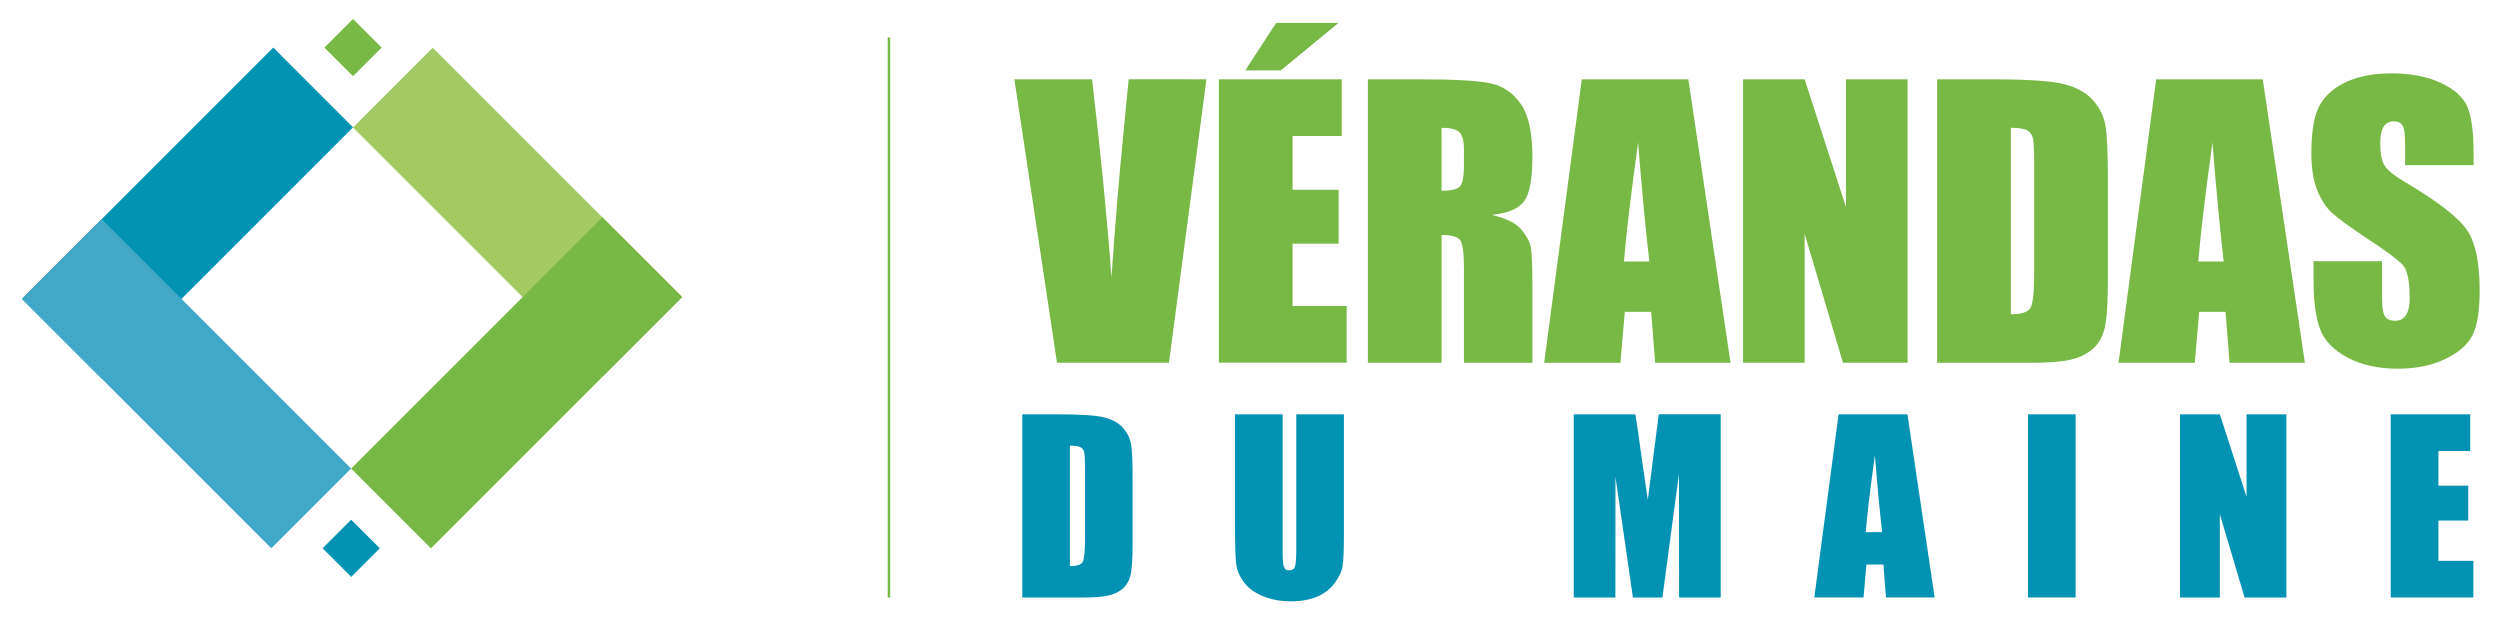 <svg xmlns="http://www.w3.org/2000/svg" xmlns:xlink="http://www.w3.org/1999/xlink" id="Calque_1" x="0px" y="0px" viewBox="0 0 1000 255.17" style="enable-background:new 0 0 1000 255.17;" xml:space="preserve"><style type="text/css">	.st0{fill:#78B946;}	.st1{fill:#0292B3;}	.st2{fill:#A4CA61;}	.st3{fill:#41A9C7;}	.st4{fill:none;stroke:#78B946;stroke-miterlimit:10;}</style><path class="st0" d="M482.58,31.73l-15,113.37h-44.78L405.75,31.73h31.09c3.62,31.22,6.21,57.66,7.74,79.27 c1.51-21.85,3.15-41.24,4.84-58.19l2.04-21.09H482.58z"></path><path class="st0" d="M487.55,31.73h49.15v22.68h-19.67v21.5h18.42v21.57h-18.42v24.92h21.64v22.68h-51.12V31.73z M535.38,9.18 l-23.05,18.97h-14.21l12.33-18.97H535.38z"></path><path class="st0" d="M547.14,31.73h20.87c13.9,0,23.32,0.53,28.26,1.61c4.91,1.08,8.94,3.82,12.04,8.24 c3.1,4.4,4.65,11.43,4.65,21.11c0,8.83-1.09,14.76-3.29,17.78c-2.19,3.02-6.51,4.85-12.94,5.47c5.84,1.44,9.76,3.38,11.76,5.81 c2.01,2.44,3.24,4.66,3.74,6.7c0.5,2.02,0.73,7.61,0.73,16.77v29.89h-27.38v-37.68c0-6.06-0.47-9.81-1.43-11.25 c-0.96-1.45-3.47-2.19-7.52-2.19v51.12h-29.48V31.73H547.14z M576.62,51.12v25.2c3.3,0,5.64-0.46,6.96-1.37c1.33-0.91,2-3.86,2-8.86 v-6.22c0-3.59-0.64-5.96-1.91-7.09C582.38,51.66,580.03,51.12,576.62,51.12"></path><path class="st0" d="M675.35,31.74l16.86,113.37h-30.15l-1.58-20.37h-10.55l-1.77,20.37h-30.49l15.05-113.37H675.35z M659.73,104.62 c-1.49-12.85-3-28.72-4.49-47.63c-2.99,21.73-4.89,37.6-5.66,47.63H659.73z"></path><polygon class="st0" points="763.04,31.73 763.04,145.1 737.19,145.1 721.86,93.56 721.86,145.1 697.22,145.1 697.22,31.73  721.86,31.73 738.38,82.78 738.38,31.73 "></polygon><path class="st0" d="M774.87,31.73h22.07c14.21,0,23.84,0.65,28.86,1.97c5.03,1.31,8.86,3.46,11.46,6.44 c2.61,2.99,4.25,6.31,4.9,9.99c0.67,3.67,0.99,10.85,0.99,21.61v39.7c0,10.17-0.48,16.97-1.44,20.42c-0.94,3.42-2.63,6.11-5,8.04 c-2.38,1.94-5.34,3.29-8.83,4.05c-3.51,0.77-8.77,1.17-15.82,1.17h-37.2V31.73H774.87z M804.35,51.12v74.58 c4.25,0,6.85-0.85,7.83-2.55c0.99-1.71,1.49-6.33,1.49-13.9V65.2c0-5.14-0.17-8.41-0.5-9.86c-0.33-1.45-1.06-2.5-2.24-3.19 C809.76,51.46,807.57,51.12,804.35,51.12"></path><path class="st0" d="M905.1,31.74l16.86,113.37h-30.15l-1.58-20.37h-10.55l-1.77,20.37h-30.49l15.05-113.37H905.1z M889.48,104.62 c-1.49-12.85-3-28.72-4.49-47.63c-3,21.73-4.89,37.6-5.66,47.63H889.48z"></path><path class="st0" d="M989.43,66.04h-27.39v-8.41c0-3.92-0.34-6.42-1.05-7.49c-0.7-1.08-1.86-1.61-3.51-1.61 c-1.77,0-3.11,0.71-4.03,2.17c-0.89,1.45-1.37,3.65-1.37,6.58c0,3.8,0.51,6.64,1.54,8.57c0.99,1.92,3.76,4.23,8.34,6.93 c13.11,7.79,21.39,14.18,24.8,19.19c3.42,4.98,5.11,13.05,5.11,24.16c0,8.07-0.93,14.02-2.82,17.84c-1.89,3.83-5.54,7.03-10.95,9.63 c-5.42,2.6-11.72,3.88-18.92,3.88c-7.89,0-14.63-1.49-20.22-4.48c-5.58-2.99-9.24-6.8-10.95-11.42c-1.74-4.62-2.6-11.18-2.6-19.67 v-7.42h27.39v13.79c0,4.25,0.39,6.98,1.15,8.2c0.79,1.22,2.14,1.81,4.1,1.81c1.97,0,3.41-0.77,4.39-2.31 c0.96-1.54,1.43-3.82,1.43-6.85c0-6.68-0.91-11.05-2.73-13.1c-1.85-2.06-6.46-5.48-13.79-10.31c-7.34-4.85-12.18-8.37-14.58-10.57 c-2.37-2.2-4.34-5.24-5.9-9.11c-1.57-3.87-2.33-8.82-2.33-14.84c0-8.69,1.1-15.05,3.31-19.05c2.23-4,5.81-7.15,10.74-9.41 c4.95-2.26,10.92-3.4,17.93-3.4c7.67,0,14.18,1.23,19.57,3.7c5.4,2.49,8.96,5.59,10.72,9.35c1.74,3.75,2.63,10.15,2.63,19.15V66.04z "></path><path class="st1" d="M408.91,165.73h14.25c9.19,0,15.42,0.42,18.68,1.27c3.24,0.86,5.71,2.24,7.39,4.16 c1.68,1.94,2.73,4.08,3.17,6.45c0.44,2.37,0.64,7.02,0.64,13.97v25.66c0,6.58-0.31,10.97-0.92,13.19c-0.62,2.23-1.71,3.96-3.23,5.2 c-1.54,1.26-3.45,2.13-5.72,2.63c-2.26,0.5-5.67,0.75-10.21,0.75h-24.04v-73.27H408.91z M427.97,178.26v48.2 c2.75,0,4.44-0.56,5.07-1.65c0.64-1.1,0.96-4.1,0.96-9v-28.45c0-3.31-0.11-5.44-0.31-6.38c-0.21-0.96-0.7-1.63-1.44-2.06 C431.48,178.48,430.04,178.26,427.97,178.26"></path><path class="st1" d="M537.56,165.72v48.97c0,5.54-0.18,9.44-0.53,11.7c-0.36,2.24-1.44,4.56-3.23,6.92 c-1.78,2.37-4.13,4.16-7.03,5.38c-2.9,1.22-6.35,1.84-10.29,1.84c-4.38,0-8.24-0.74-11.58-2.18c-3.35-1.45-5.87-3.34-7.51-5.67 c-1.66-2.31-2.65-4.75-2.94-7.33c-0.3-2.59-0.45-8.01-0.45-16.28v-43.35h19.05v54.93c0,3.22,0.17,5.25,0.52,6.15 c0.34,0.9,1.04,1.34,2.09,1.34c1.21,0,1.98-0.5,2.32-1.48c0.35-0.98,0.53-3.29,0.53-6.94v-54H537.56z"></path><path class="st1" d="M688.28,165.72V239h-16.65l-0.04-49.47L664.97,239h-11.8l-6.99-48.33L646.16,239H629.5v-73.27h24.65 c0.73,4.42,1.49,9.61,2.26,15.58l2.71,18.63l4.38-34.22h24.78V165.72z"></path><path class="st1" d="M762.97,165.72l10.89,73.27h-19.46l-1.03-13.17h-6.81l-1.15,13.17h-19.69l9.71-73.27H762.97z M752.86,212.84 c-0.97-8.31-1.94-18.56-2.9-30.78c-1.94,14.02-3.16,24.29-3.65,30.78H752.86z"></path><rect x="811.21" y="165.72" class="st1" width="19.04" height="73.27"></rect><polygon class="st1" points="914.55,165.72 914.55,239 897.83,239 887.94,205.69 887.94,239 871.99,239 871.99,165.72  887.94,165.72 898.62,198.73 898.62,165.72 "></polygon><polygon class="st1" points="956.3,165.72 988.08,165.72 988.08,180.4 975.37,180.4 975.37,194.27 987.29,194.27 987.29,208.22  975.37,208.22 975.37,224.34 989.34,224.34 989.34,239 956.3,239 "></polygon><rect x="184.47" y="14.34" transform="matrix(0.707 -0.707 0.707 0.707 0.64 171.29)" class="st2" width="45.12" height="141.08"></rect><polygon class="st1" points="109.31,19.03 141.21,50.93 40.69,151.44 8.79,119.55 "></polygon><rect x="52.07" y="82.96" transform="matrix(0.707 -0.707 0.707 0.707 -86.683 97.725)" class="st3" width="45.12" height="141.08"></rect><polygon class="st0" points="172.36,219.34 140.45,187.42 240.97,86.92 272.87,118.81 "></polygon><line class="st4" x1="355.58" y1="14.98" x2="355.58" y2="239"></line><polygon class="st0" points="152.65,19.04 141.21,30.47 129.77,19.04 141.21,7.6 "></polygon><polygon class="st1" points="151.92,219.31 140.47,230.76 129.03,219.31 140.47,207.88 "></polygon></svg>